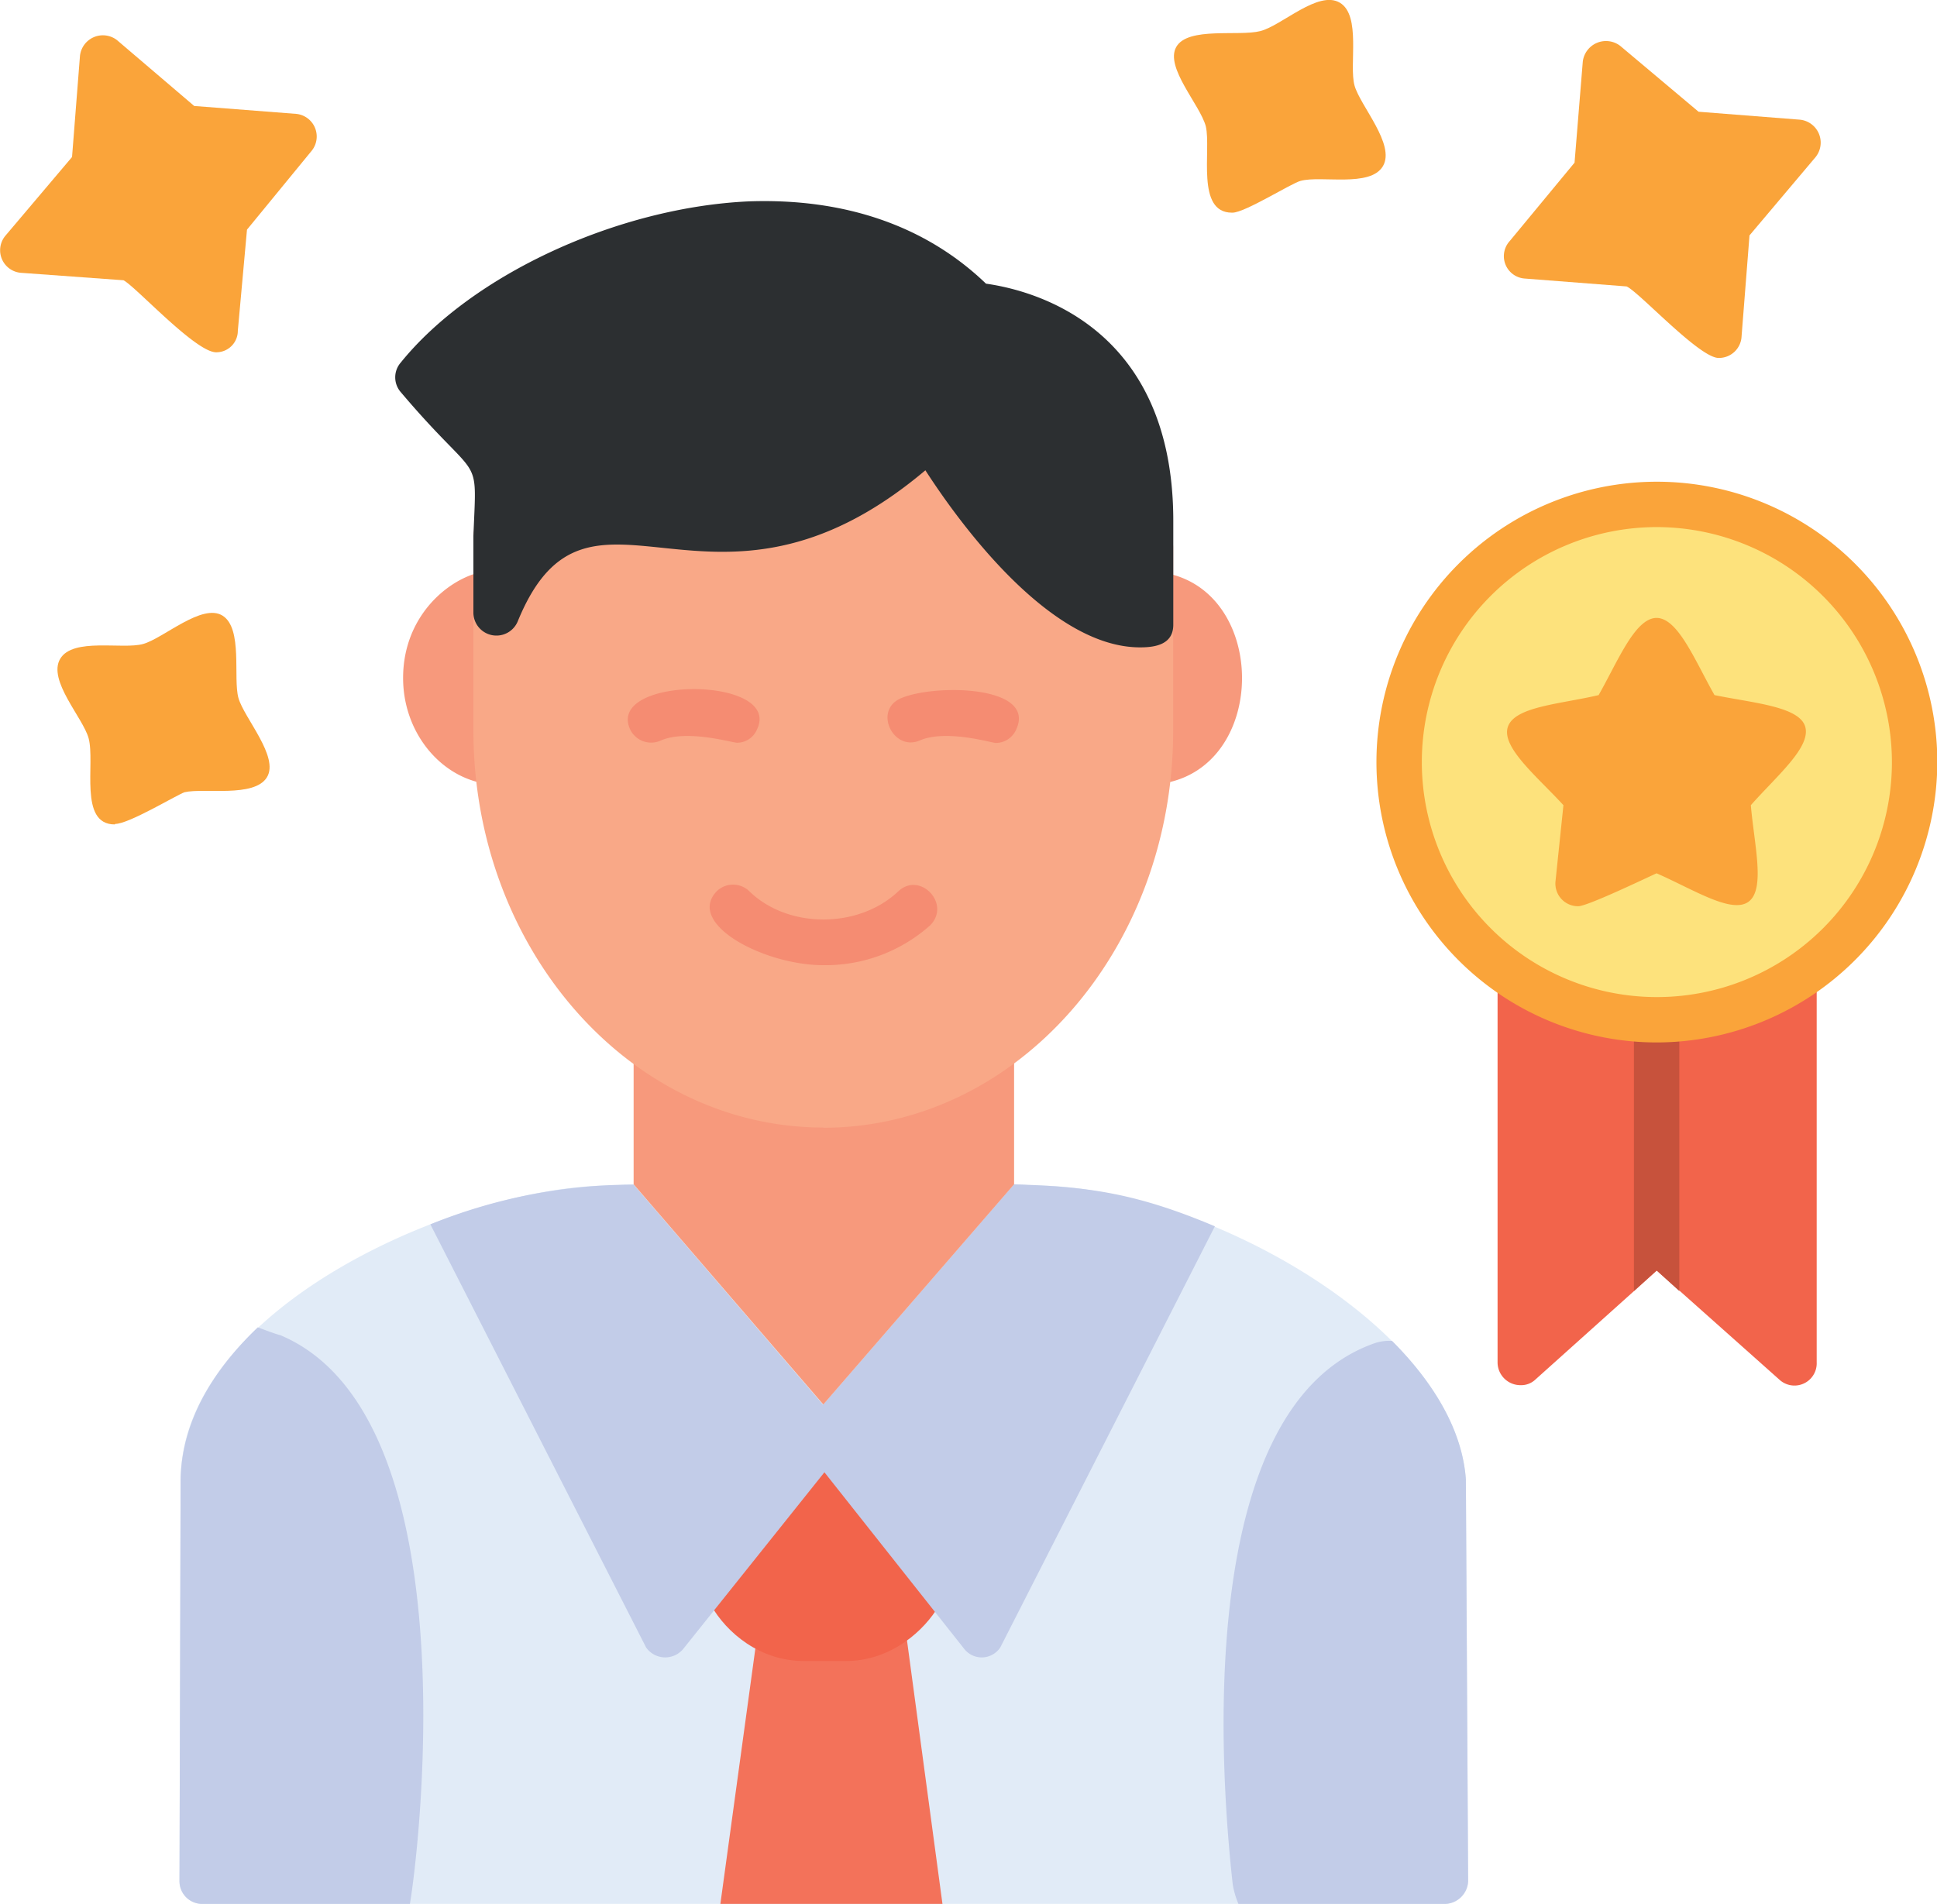 <?xml version="1.0" encoding="UTF-8"?> <svg xmlns="http://www.w3.org/2000/svg" viewBox="0 0 188.22 185.05"><defs><style>.cls-1{fill:#f7997c;}.cls-1,.cls-10,.cls-11,.cls-2,.cls-3,.cls-4,.cls-5,.cls-6,.cls-7,.cls-8,.cls-9{fill-rule:evenodd;}.cls-2{fill:#e1ebf7;}.cls-3{fill:#c2cce8;}.cls-4{fill:#f3725a;}.cls-5{fill:#f2644b;}.cls-6{fill:#f9a887;}.cls-7{fill:#2c2f31;}.cls-8{fill:#f58c72;}.cls-9{fill:#c7523c;}.cls-10{fill:#faa43a;}.cls-11{fill:#fde27c;}</style></defs><title>Icon4sr</title><g id="Layer_2" data-name="Layer 2"><g id="Layer_1-2" data-name="Layer 1"><path class="cls-1" d="M48.44,76.27c-5,0-9.27-4.63-9.27-10.37,0-9.6,11.14-13.13,11.36-8.27a2.14,2.14,0,0,1-1.32,2.09V72a2.23,2.23,0,0,1-.77,4.3"></path><path class="cls-1" d="M111.66,76.27a2.26,2.26,0,0,1-1-4.3V59.72c-1.87-.88-1.43-4.3,1.11-4.19,11.91.44,11.91,20.41-.11,20.74"></path><path class="cls-2" d="M98.53,115.11c.66,0,1.43.11,2.09.11,15.56,0,40.71,13.46,41.82,28.57l.22,39.06a2.31,2.31,0,0,1-2.32,2.2H19.64a2.21,2.21,0,0,1-2.2-2.2l.11-39.06c.11-16.77,27.25-28.57,41.81-28.57.66,0,1.44-.11,2.21-.11L80,136.51Z"></path><path class="cls-3" d="M39.83,185.05H19.64a2.21,2.21,0,0,1-2.2-2.2l.11-39.06c.11-5.51,3-10.48,7.5-14.78.88.33,1.77.66,2.21.77,18.53,7.83,13.46,50.09,12.57,55.27"></path><path class="cls-3" d="M135.27,130.33c4.08,4.09,6.84,8.72,7.17,13.46l.22,39.06a2.31,2.31,0,0,1-2.32,2.2h-20a8.44,8.44,0,0,1-.55-1.87c-1.21-10.81-3.86-46.45,13.79-52.63a4.3,4.3,0,0,1,1.66-.22"></path><path class="cls-4" d="M91.58,185.05H70l3.64-26.58c.44-3.87,5.3,0,11.26-2.21A2.38,2.38,0,0,1,87.94,158Z"></path><path class="cls-5" d="M82.2,161.44H78.12c-8.5,0-13-10.81-8.06-11.36v-8.94H94.22l-3.08,9.16C94.78,152,90,161.44,82.2,161.44"></path><path class="cls-3" d="M98.53,115.11c7,.22,11.69.77,19.52,4.08L97.2,160.12a2.16,2.16,0,0,1-3.53.11L78.45,141a2.14,2.14,0,0,1,.33-3.09Z"></path><path class="cls-3" d="M41.82,119a52.5,52.5,0,0,1,19.75-3.86l19.64,22.83a2.29,2.29,0,0,1,.44,3.2L66.42,160.23a2.27,2.27,0,0,1-3.64-.11Z"></path><path class="cls-1" d="M65.76,101.1a2.24,2.24,0,0,0-4.19,1.1v12.91L80,136.51l18.54-21.4V102.2a2.29,2.29,0,0,0-4.42-.77Z"></path><path class="cls-6" d="M80,109.59c-18.75,0-34-17.32-34-38.61V52.11a2.27,2.27,0,0,1,4.31-1l38.83-8.94,21,9.49A2.24,2.24,0,0,1,114,53.21V71c0,21.29-15.22,38.61-34,38.61"></path><path class="cls-7" d="M110.77,62.92c-8.71,0-17.43-11.91-20.85-17.21C69,63.36,57.26,43.4,50.31,60.39A2.24,2.24,0,0,1,46,59.5V52.11c.33-8.49.77-4.74-7.06-14a2.19,2.19,0,0,1,0-2.87c6.95-8.6,21.18-15.11,33.87-15.67,9.38-.32,17.21,2.43,23,8,3.86.55,18.2,3.64,18.2,23.06V60.72c0,1.87-1.65,2.2-3.2,2.2"></path><path class="cls-8" d="M71.61,72.19c-.44,0-4.86-1.32-7.39-.22a2.26,2.26,0,0,1-3-1.1c-2.32-5.19,14.78-5.19,12.35,0a2.11,2.11,0,0,1-2,1.32"></path><path class="cls-8" d="M96.65,72.19c-.33,0-4.74-1.32-7.28-.22s-4.52-2.87-1.88-4.08c3.2-1.43,13.24-1.32,11.26,3a2.17,2.17,0,0,1-2.1,1.32"></path><path class="cls-8" d="M80,93.81c-5.74,0-13.35-4-10.37-7.17a2.27,2.27,0,0,1,3.2,0c3.75,3.64,10.59,3.64,14.45,0,2.1-2,5.19,1.22,3.09,3.31A15.28,15.28,0,0,1,80,93.81"></path><path class="cls-5" d="M147.73,134.63a2.22,2.22,0,0,1-2.21-2.2V95.36a2.2,2.2,0,0,1,4.2-.88h22.5c.89-2,4.31-1.66,4.31.88v37.07a2.16,2.16,0,0,1-3.64,1.65L161,123.49l-11.8,10.59a2,2,0,0,1-1.44.55"></path><path class="cls-9" d="M163.18,125.48l-2.21-2-2.2,2V99.11c0-2.87,4.41-2.87,4.41,0Z"></path><path class="cls-10" d="M161,101.32a27.25,27.25,0,1,1,27.25-27.25A27.31,27.31,0,0,1,161,101.32"></path><path class="cls-10" d="M119.71,20.67c-3.53,0-2-6.07-2.54-8.39-.55-2.09-4-5.73-2.87-7.72s6.07-1,8.17-1.54,5.62-4,7.72-2.76.88,6.07,1.43,8.05,4,5.74,2.76,7.84-6,.88-8,1.43c-.88.22-5.41,3.09-6.62,3.09"></path><path class="cls-10" d="M21,34.24c-2,0-7.83-6.4-9-7L2.1,26.52A2.2,2.2,0,0,1,.56,22.87L7,15.26l.77-9.82A2.24,2.24,0,0,1,11.37,3.9l7.5,6.4,9.93.77a2.21,2.21,0,0,1,1.44,3.64L24,22.32l-.89,9.82A2.09,2.09,0,0,1,21,34.24"></path><path class="cls-10" d="M167,34.79c-1.88,0-7.72-6.4-8.94-6.95l-9.93-.77a2.18,2.18,0,0,1-1.43-3.64L153,15.81,153.8,6a2.27,2.27,0,0,1,3.64-1.54l7.61,6.4,9.82.77a2.24,2.24,0,0,1,1.55,3.64L170,22.88l-.77,9.81a2.2,2.2,0,0,1-2.21,2.1"></path><path class="cls-10" d="M11.15,80.13c-3.53,0-1.88-5.95-2.54-8.38-.55-2-4-5.63-2.76-7.72s6.07-.88,8.06-1.44,5.73-4,7.72-2.75,1,6.06,1.54,8,4,5.73,2.76,7.72-6.07,1-8,1.44c-.88.33-5.41,3.08-6.73,3.08"></path><path class="cls-11" d="M161,51.23a22.84,22.84,0,1,0,22.84,22.84A22.88,22.88,0,0,0,161,51.23"></path><path class="cls-10" d="M153.36,88.08a2.2,2.2,0,0,1-2.21-2.43l.77-7.39c-2.53-2.76-6.06-5.63-5.4-7.61s5.07-2.21,8.82-3.09c1.88-3.31,3.54-7.5,5.63-7.5s3.75,4.19,5.63,7.5c3.75.77,8.27,1.1,8.82,3.09s-2.75,4.74-5.29,7.61c.33,3.86,1.43,8.16-.22,9.38s-5.41-1.22-8.94-2.76c-1.21.55-6.73,3.2-7.61,3.2"></path></g></g></svg> 